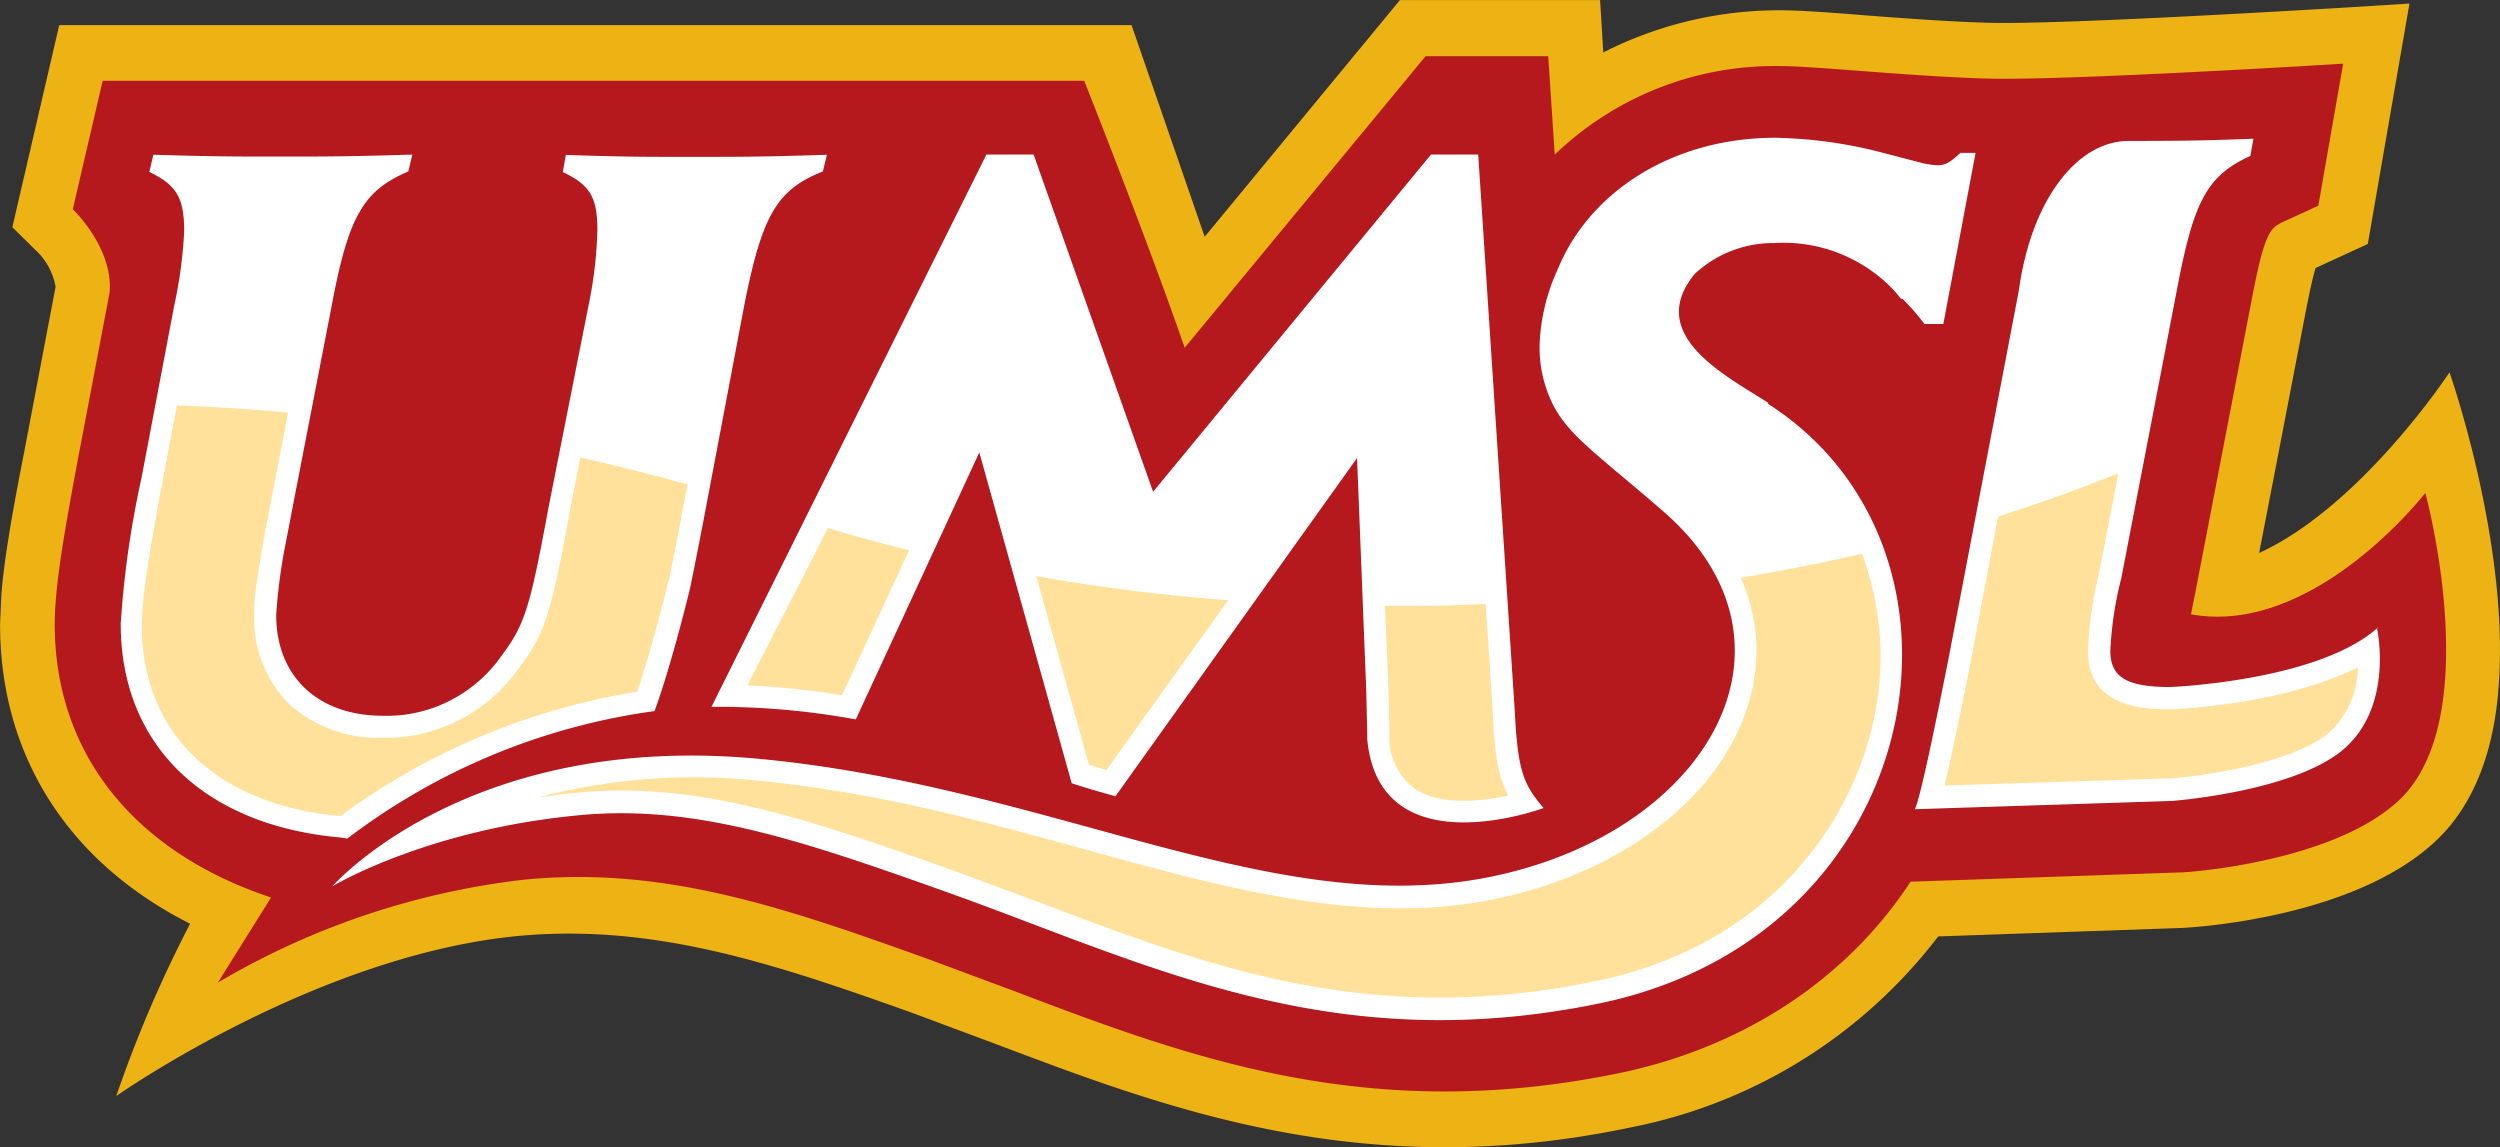 <svg id="Layer_1" data-name="Layer 1" xmlns="http://www.w3.org/2000/svg" width="727.37" height="333.78" viewBox="0 0 727.37 333.78"><rect x="0" y="0" width="727.37" height="333.78" fill="#333333" stroke="none"/><defs><style>.cls-1{fill:#edb214;}.cls-2{fill:#b5191e;}.cls-3{fill:#fff;}.cls-4{fill:#ffe19b;}</style></defs><title>umsl-tritons-logo_freelogovectors.net</title><path class="cls-1" d="M724,316.45S698.48,355.28,668.61,369c4.69-24.12,13.42-69.5,13.42-69.5,1.41-7.32,2.34-11.28,3-13.41l15.2-7,12.12-69.95-20.21,1.27c-.81,0-80.52,4.95-102.18,4.33-11.64-.32-24.54-1.31-35.9-2.16-10.71-.86-19.16-1.48-24.86-1.48a112.84,112.84,0,0,0-51.41,12.27l-.93-15.25H418.64L361.81,277c-6.47-18.81-16.61-48.08-21.26-61.57h-312L14.91,274.22l6.59,6.5a19.1,19.1,0,0,1,6,10.83c-.52,2.7-9.25,48.65-9.25,48.65-3.44,17.5-5.66,30.37-6.51,40.55l-.4,9c0,38.34,19.92,69.25,55.29,87.12A366.29,366.29,0,0,0,45.15,527s60.06-42.32,119.77-46.81c38.28-2.86,72.35,8.5,111.92,22.65l23.57,8.79c50.32,19,107.44,40.88,185.25,24.52a148.36,148.36,0,0,0,89.57-55.59l70.7-2.46c.41,0,49.23-2.08,73.93-25.18,12.13-11.28,17.22-28.09,18.43-45C741.49,366.16,724,316.45,724,316.45Z" transform="translate(-11.32 -208.11)"/><path class="cls-2" d="M716.87,351.64s-32.34,41.7-68.07,35.2c.33-1.75.73-3.84,1.25-6.33l16.17-84c4-21.39,5.7-22.16,9.7-24l9.91-4.54,7.23-41.33s-80.84,5-103.64,4.33-49.39-3.6-60.31-3.64a92.43,92.43,0,0,0-65.44,25.76l-1.9-28.62H426.08L356,309.29c-10.83-31.35-29.23-77.67-29.23-77.67H41.19L32.5,269s11.8,11.16,10.71,24.2l-9.5,50c-3.23,17.3-5.34,29.6-6.1,38.88-.25,2.82-.37,5.32-.37,7.61,0,37.61,23.08,66.31,62.94,79.55L74.7,494a225.78,225.78,0,0,1,88.92-29.93c41-4.09,76.4,8.18,118.8,23.47l23.73,8.83c50.73,19.25,103.19,39.12,176.52,23.91,36.38-7.6,66.25-27.67,84.52-55.64l78.42-2.7c3.15,0,44.7-3.22,63.62-20.93,25.55-23.83,7.76-89.41,7.76-89.41" transform="translate(-11.32 -208.11)"/><path class="cls-3" d="M112.37,452.09A190,190,0,0,1,201.74,415c4-10.51,9.62-32.34,10.51-36.51s2-10,3.76-19L227.85,297c5.22-26.41,9.54-33.73,22.88-39l1.17-4.86c-17.38.57-24.25.61-38.84.61s-20.58,0-37.11-.57l-.89,5c7.84,3.68,10.07,7.23,10.07,16.88a122.93,122.93,0,0,1-2.59,22L171.06,355c-5.78,31.07-6.95,34.87-14.75,45.17a40.92,40.92,0,0,1-14.89,12.19,40.37,40.37,0,0,1-18.74,4c-18.84,0-31-11.45-31-29.31a159,159,0,0,1,2.87-21.42l2.59-13.49L107.84,297c4.89-26.13,9.26-33.44,22.27-39l1.18-4.91c-18.27.57-25.83.57-38.57.57s-19.68,0-36.78-.53l-1.17,5c7.8,3.8,10.14,7.32,10.14,17.29A131.86,131.86,0,0,1,62,297.07l-9.49,50a280.81,280.81,0,0,0-6.07,42.51c0,35.69,24.74,58.83,64.27,62.23Zm113.18-38.26a221.71,221.71,0,0,1,34.76,3.59l35.94-77.67L323.13,436c3.07,1,6.1,1.93,9.17,2.78l3.56,1,70.29-98.41,2.67,67.46.28,11.85V423c3.4,38.07,51.34,20.2,51.34,20.2-6.11-7-7.56-11.41-8.41-28.41l-.89-13.49L441.4,253.08H427.66L346.81,351.2l-34.76-98.12H298.31l-80,160.71c2.31-.05,4.61-.05,7,0Zm477.58-23.1C685.71,406.34,642.74,408,642.74,408c-12.78,0-17.42-2.94-17.42-10.55a103.27,103.27,0,0,1,3.19-21.13l16.17-83.85c4.89-25.8,8.65-33.16,21.38-39l.89-5c-15.68.61-21.42.61-36.38.65s-28.29,17.3-31.85,43.38L578.14,400.25c-3.83,19.18-8.08,40-9.7,43.3l74.82-2.41s36.38-2.7,50.49-15.54,9.13-34.87,9.13-34.87ZM525.8,325.32c-12.13-7.81-36-19.71-21.42-37.49a33.43,33.43,0,0,1,23.08-9,44.23,44.23,0,0,1,35,13.86c.65.78,1.29,1.47,1.9,2.33h.45a63.39,63.39,0,0,1,6.42,7.36h5.5l9.38-49.79H581.7c-3,2.78-4.4,3.64-6.87,3.6a27.72,27.72,0,0,1-3.84-.54l-11.52-3a132.39,132.39,0,0,0-31.61-4.46c-29.67,0-54,15.54-63.3,38.23a57.25,57.25,0,0,0-5.25,20.93,37.1,37.1,0,0,0,4,18.8c4.73,9,13.54,14.76,32,30.79,44.47,38.67,12.69,93.49-50.4,106.29s-127.09-26.12-212.3-34.3S108,466,108,466s27.45-16.68,72.56-20.77c33.39-3,64.39,7.49,107.16,22.77,57.88,20.73,110.75,48.25,189.17,32,95.92-20,115-132.21,48.71-174.48Z" transform="translate(-11.32 -208.11)"/><path class="cls-4" d="M333.11,432.31l35.57-49.59a540,540,0,0,1-55.86-7c7.23,25.88,14.47,51.84,15.32,54.91l5,1.51Zm82.42-11.62v2.09a18.57,18.57,0,0,0,7.68,15c7.24,4.62,18.59,3.6,26.88,1.8-2.91-5.89-4-12.55-4.45-24.28l-.85-13.37s-.48-7.07-1.21-18.11q-7.21.36-14.55.53c-4.89.12-9.86,0-14.75,0l1,24.08.28,12.26Zm-159.22-10.3,19.52-42.19c-8.08-2-15.88-4.09-23.6-6.46l-23.45,45.79A228.93,228.93,0,0,1,256.31,410.39Zm441-8.17c-21.14,10.83-52.91,12.26-54.49,12.26-6.75,0-24,0-24-17A113.41,113.41,0,0,1,622,375s2.59-13.21,5.66-29.19q-16.86,6.78-35,12.59l-8.09,42.93c-3.64,18.15-5.9,28.61-7.48,35.32l66.13-2.09c9.26-.69,36.38-4.57,46.37-13.85a26.3,26.3,0,0,0,7.72-17.54,8.68,8.68,0,0,0,0-1Zm-179.52-26a51.84,51.84,0,0,1,2.83,34.51c-7.23,28.08-36.37,51.22-74.57,59s-77.21-2.94-118.36-14.31c-29.83-8.17-60.63-16.76-95.51-20.15a178.51,178.51,0,0,0-64.31,4.86c4-.57,8.08-1.1,12.12-1.47,33.84-3,64.07,6.75,109.87,23.14l24.25,9c49.32,18.69,95.92,36.35,161.69,22.73,51.37-10.71,75.67-47.75,81.24-78.9a85.52,85.52,0,0,0-4-45.42c-11.52,2.66-23.32,5-35.41,7Zm-311.85.9L209.26,360l2.1-10.92q-15.36-4.29-31.2-7.85l-2.91,15c-5.78,31.11-7.2,36.38-16.17,47.87a47.3,47.3,0,0,1-17.13,14,46.64,46.64,0,0,1-21.56,4.64,37.47,37.47,0,0,1-14.7-2.38A37.93,37.93,0,0,1,95,412.52a34.78,34.78,0,0,1-7.39-11.66,35.13,35.13,0,0,1-2.31-13.65v-3.39c.32-4.09,1.21-10,2.83-19.13l2.58-13.62,4.45-22.93c-10.83-1-21.59-1.64-32.34-2.09-2.22,11.61-4.28,22.53-4.28,22.53-3,15.9-5,28-5.74,36.1,0,2-.24,3.68-.24,5.19,0,31.6,21.62,52.37,57.8,55.68a198.7,198.7,0,0,1,86.34-36.18c3.76-11,8.33-28.62,9.05-32.09" transform="translate(-11.32 -208.11)"/></svg>